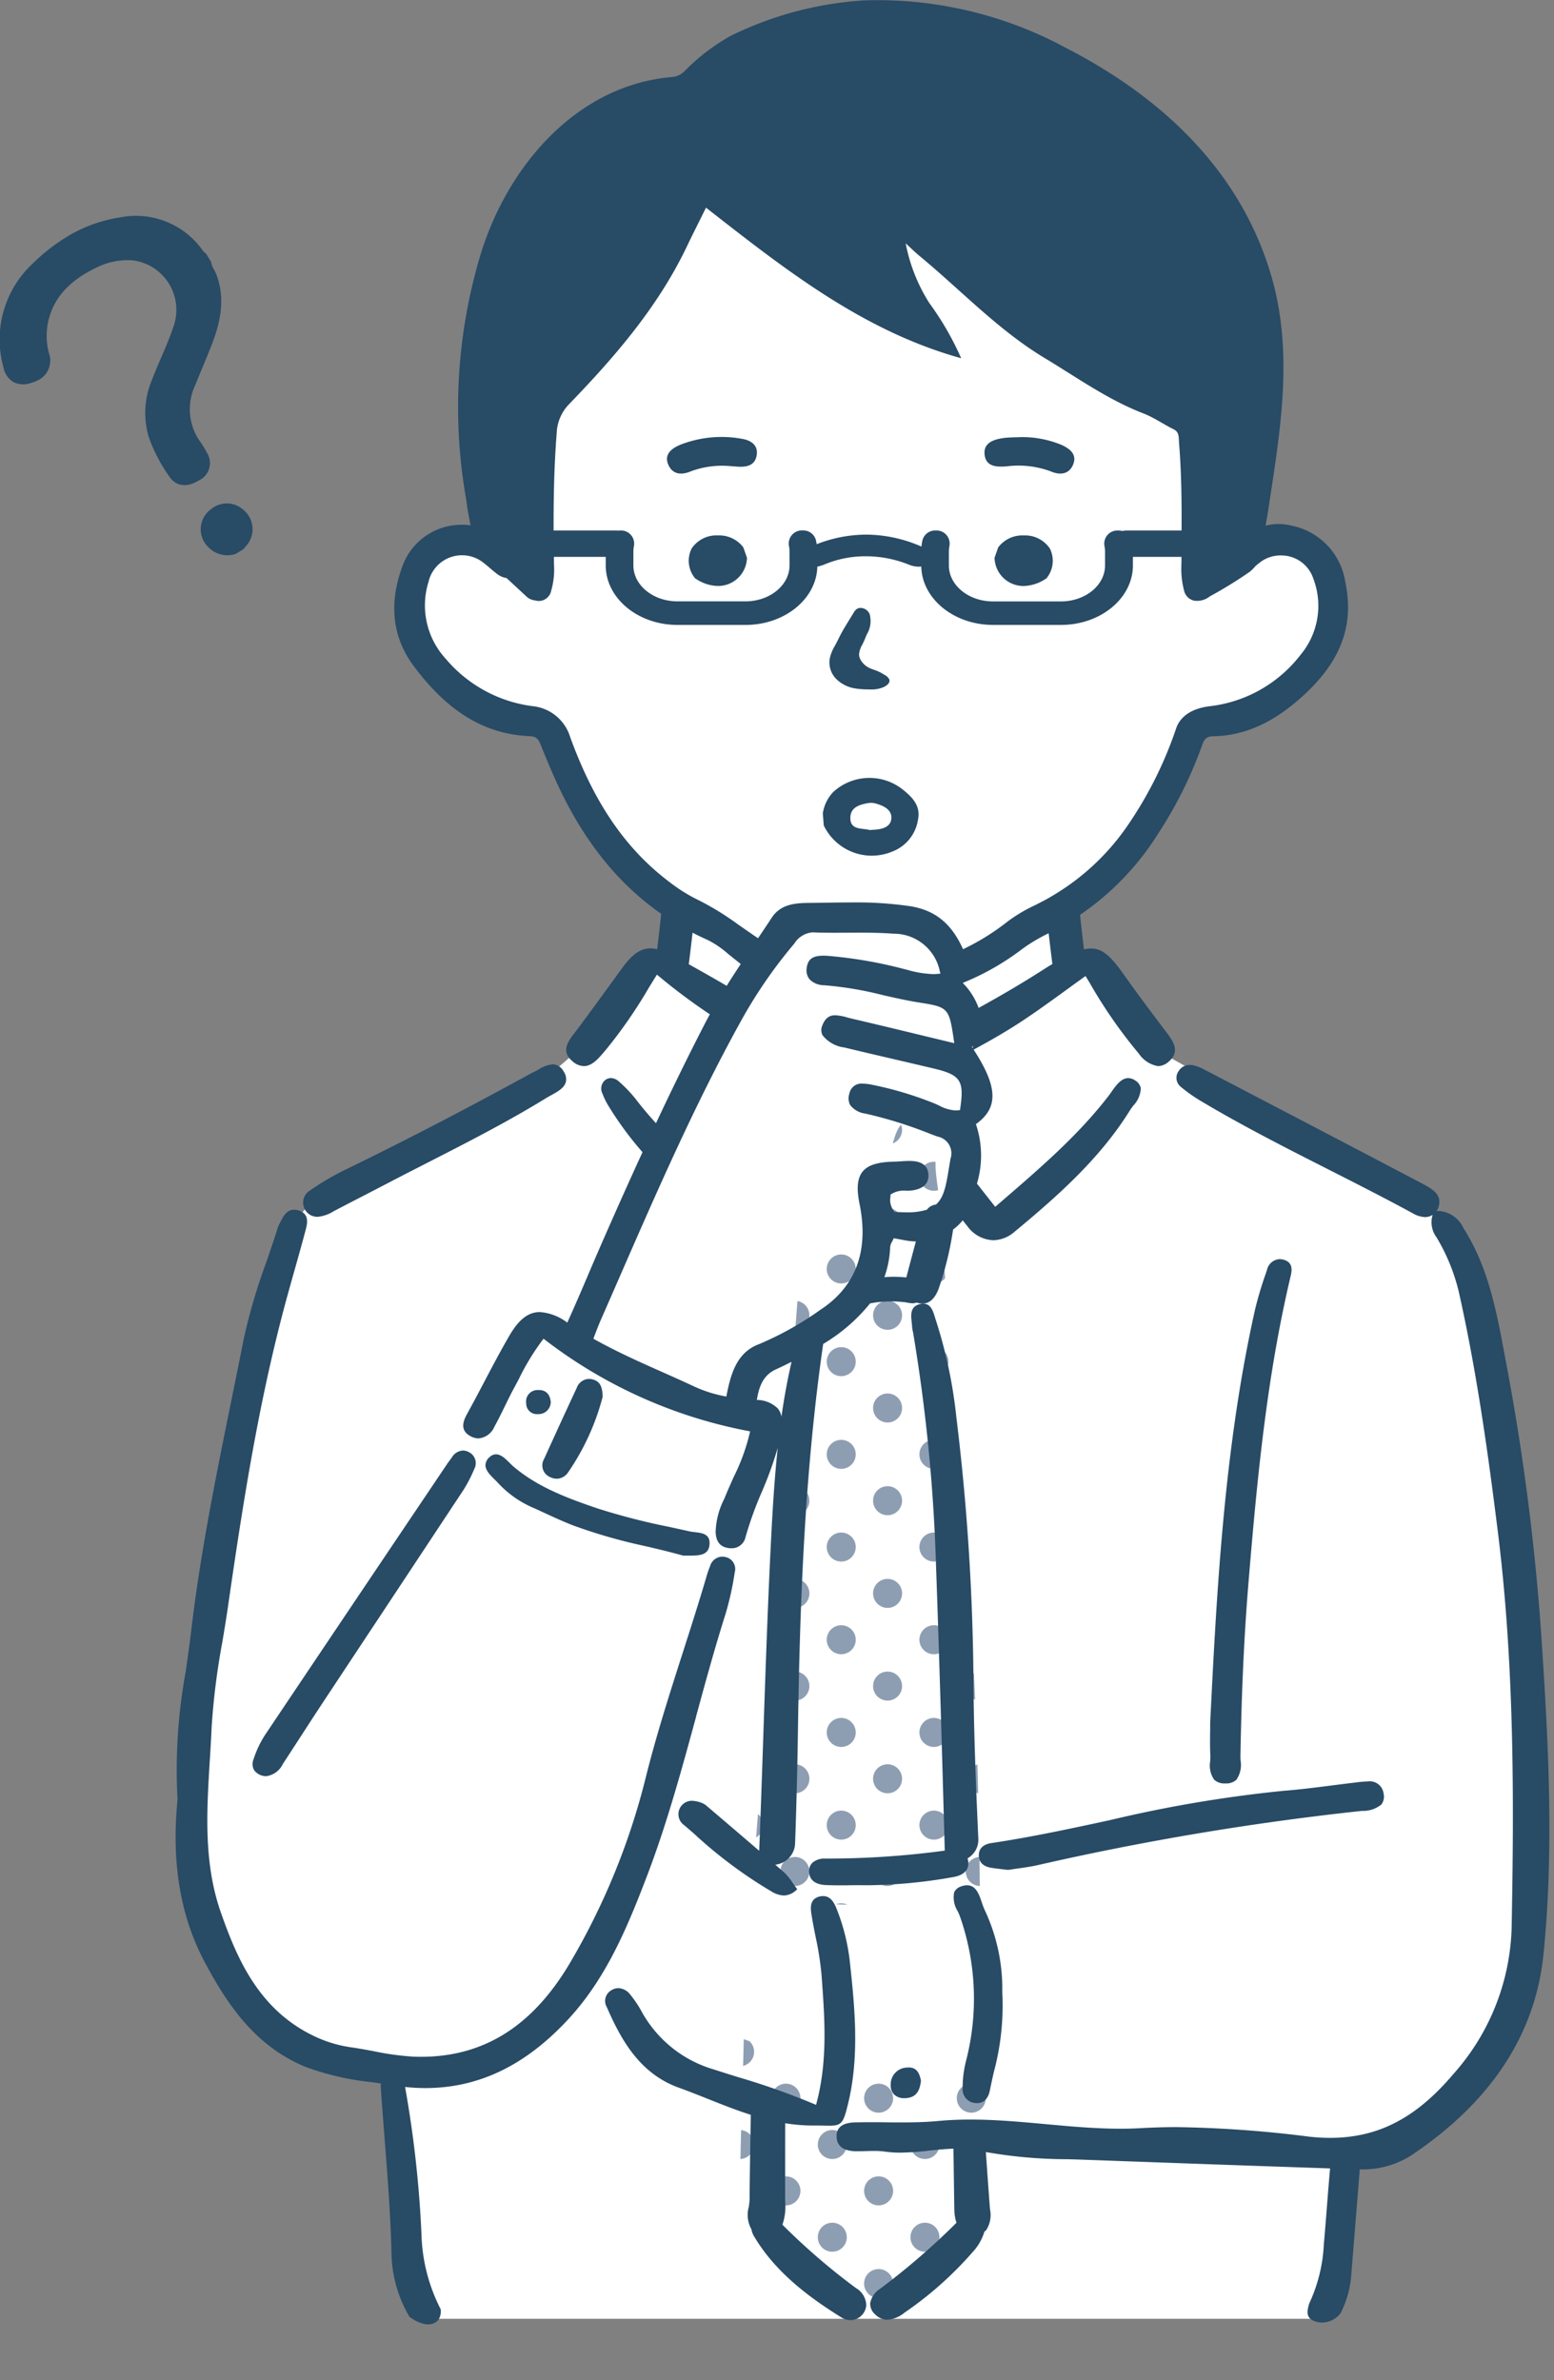 <svg id="Group_1597" data-name="Group 1597" xmlns="http://www.w3.org/2000/svg" xmlns:xlink="http://www.w3.org/1999/xlink" width="160" height="245" viewBox="0 0 160 245">
  <rect x="0" y="0" width="160" height="245" fill="#808080" stroke="none"/>
  <defs>
    <clipPath id="clip-path">
      <rect id="Rectangle_1515" data-name="Rectangle 1515" width="160" height="245" fill="none"/>
    </clipPath>
    <clipPath id="clip-path-2">
      <path id="Path_674" data-name="Path 674" d="M145.4,234.811l-.218,3.419-4.847,62.925a29.186,29.186,0,0,1,5.2.512,24.292,24.292,0,0,0,6.363.442c3.912-.41,7.967-1.255,11.93-1.439-.26-25.576-1.667-40.008-4.059-68.784.064-4.206-1.454-5.889.46-10.065a11.7,11.7,0,0,0-2.919-.515c-4.414,0,.52,6.487-11.908,13.5" transform="translate(-140.338 -221.307)" fill="none"/>
    </clipPath>
    <clipPath id="clip-path-3">
      <path id="Path_699" data-name="Path 699" d="M138.594,398.629c3.566,4.185,7.773,7.492,11.991,10.856,5.849-4.024,14.945-7.721,13.512-16.235l-.1.006c.005-4.574.984-9.2-5.437-7.549a29.207,29.207,0,0,0-3.537.2c-2.3.218-4.634.436-6.589-.354-1.928-3.1-6.408-2.625-9.456-3.823-.117,5.6-.413,11.27-.383,16.9" transform="translate(-138.592 -381.727)" fill="none"/>
    </clipPath>
  </defs>
  <g id="Group_1590" data-name="Group 1590">
    <g id="Group_1589" data-name="Group 1589" clip-path="url(#clip-path)">
      <path id="Path_616" data-name="Path 616" d="M84.863,33.935,68.687,54.745V72.454c-16.459-8.8-15.821,16.773,2.755,17.124a34.3,34.3,0,0,0,12.9,18.517l-.775,5.942-2.237-.3c-4.261,8.026-12.206,14.686-24.053,19.757-7.453,3.464-10.236,4.107-11.777,6.731-3.408,10.446-10.625,41.234-10.635,53.126-2.166,15.493,1.764,34.855,20.478,34.47.269,1.919.526,23.167,3.3,25.6H151s.744-.738,1.241-5.619,1.215-11.239,1.215-11.239c5.391,1.3,13.418-7.355,16.719-13.119,4.788-10.332,1.63-20.456,2.024-33.538-.271-5.822-2.742-27.583-3.641-32.957-1.235-9.072-2.332-13.666-7.191-18.807l-27.6-15.4-6.517-9.672s-2.337,1.433-2.426,1.12-.764-5.821-.764-5.821c3.977-1.454,12.391-13.031,13.348-17.15,1.425-4.646,7.52-2.322,10.337-5.463,2.655-2.54,5.732-5.767,4.225-10.03-1.123-3.224.135-2.507-1.843-4.119-3.244-4.207-9.908,1.825-11.64,2.6l-.629-16.88L106.622,34.217Z" transform="translate(-14.831 -14.732)" fill="#fff"/>
    </g>
  </g>
  <g id="Group_1592" data-name="Group 1592" transform="translate(77.399 115.217)">
    <g id="Group_1591" data-name="Group 1591" clip-path="url(#clip-path-2)">
      <path id="Path_617" data-name="Path 617" d="M168.025,214.218a1.493,1.493,0,1,1-2.112,0,1.493,1.493,0,0,1,2.112,0" transform="translate(-148.212 -218.949)" fill="#8e9eb2"/>
      <path id="Path_618" data-name="Path 618" d="M174.972,221.165a1.493,1.493,0,1,1-2.112,0,1.493,1.493,0,0,1,2.112,0" transform="translate(-150.388 -221.125)" fill="#8e9eb2"/>
      <path id="Path_619" data-name="Path 619" d="M154.131,214.218a1.493,1.493,0,1,1-2.112,0,1.493,1.493,0,0,1,2.112,0" transform="translate(-143.86 -218.949)" fill="#8e9eb2"/>
      <path id="Path_620" data-name="Path 620" d="M161.078,221.165a1.493,1.493,0,1,1-2.112,0,1.493,1.493,0,0,1,2.112,0" transform="translate(-146.036 -221.125)" fill="#8e9eb2"/>
      <path id="Path_621" data-name="Path 621" d="M168.025,228.112a1.493,1.493,0,1,1-2.112,0,1.493,1.493,0,0,1,2.112,0" transform="translate(-148.212 -223.301)" fill="#8e9eb2"/>
      <path id="Path_622" data-name="Path 622" d="M174.972,235.059a1.493,1.493,0,1,1-2.112,0,1.493,1.493,0,0,1,2.112,0" transform="translate(-150.388 -225.478)" fill="#8e9eb2"/>
      <path id="Path_623" data-name="Path 623" d="M140.237,214.218a1.493,1.493,0,1,1-2.112,0,1.493,1.493,0,0,1,2.112,0" transform="translate(-139.508 -218.949)" fill="#8e9eb2"/>
      <path id="Path_624" data-name="Path 624" d="M147.184,221.165a1.493,1.493,0,1,1-2.112,0,1.493,1.493,0,0,1,2.112,0" transform="translate(-141.684 -221.125)" fill="#8e9eb2"/>
      <path id="Path_625" data-name="Path 625" d="M154.131,228.112a1.493,1.493,0,1,1-2.112,0,1.493,1.493,0,0,1,2.112,0" transform="translate(-143.86 -223.301)" fill="#8e9eb2"/>
      <path id="Path_626" data-name="Path 626" d="M161.078,235.059a1.493,1.493,0,1,1-2.112,0,1.493,1.493,0,0,1,2.112,0" transform="translate(-146.036 -225.478)" fill="#8e9eb2"/>
      <path id="Path_627" data-name="Path 627" d="M168.025,242.006a1.493,1.493,0,1,1-2.112,0,1.493,1.493,0,0,1,2.112,0" transform="translate(-148.212 -227.654)" fill="#8e9eb2"/>
      <path id="Path_628" data-name="Path 628" d="M174.972,248.953a1.493,1.493,0,1,1-2.112,0,1.493,1.493,0,0,1,2.112,0" transform="translate(-150.388 -229.83)" fill="#8e9eb2"/>
      <path id="Path_629" data-name="Path 629" d="M140.237,228.112a1.493,1.493,0,1,1-2.112,0,1.493,1.493,0,0,1,2.112,0" transform="translate(-139.508 -223.301)" fill="#8e9eb2"/>
      <path id="Path_630" data-name="Path 630" d="M147.184,235.059a1.493,1.493,0,1,1-2.112,0,1.493,1.493,0,0,1,2.112,0" transform="translate(-141.684 -225.478)" fill="#8e9eb2"/>
      <path id="Path_631" data-name="Path 631" d="M154.131,242.006a1.493,1.493,0,1,1-2.112,0,1.493,1.493,0,0,1,2.112,0" transform="translate(-143.86 -227.654)" fill="#8e9eb2"/>
      <path id="Path_632" data-name="Path 632" d="M161.078,248.953a1.493,1.493,0,1,1-2.112,0,1.493,1.493,0,0,1,2.112,0" transform="translate(-146.036 -229.83)" fill="#8e9eb2"/>
      <path id="Path_633" data-name="Path 633" d="M168.025,255.9a1.493,1.493,0,1,1-2.112,0,1.493,1.493,0,0,1,2.112,0" transform="translate(-148.212 -232.006)" fill="#8e9eb2"/>
      <path id="Path_634" data-name="Path 634" d="M174.972,262.846a1.493,1.493,0,1,1-2.112,0,1.493,1.493,0,0,1,2.112,0" transform="translate(-150.388 -234.182)" fill="#8e9eb2"/>
      <path id="Path_635" data-name="Path 635" d="M140.237,242.006a1.493,1.493,0,1,1-2.112,0,1.493,1.493,0,0,1,2.112,0" transform="translate(-139.508 -227.654)" fill="#8e9eb2"/>
      <path id="Path_636" data-name="Path 636" d="M147.184,248.953a1.493,1.493,0,1,1-2.112,0,1.493,1.493,0,0,1,2.112,0" transform="translate(-141.684 -229.83)" fill="#8e9eb2"/>
      <path id="Path_637" data-name="Path 637" d="M154.131,255.9a1.493,1.493,0,1,1-2.112,0,1.493,1.493,0,0,1,2.112,0" transform="translate(-143.86 -232.006)" fill="#8e9eb2"/>
      <path id="Path_638" data-name="Path 638" d="M161.078,262.846a1.493,1.493,0,1,1-2.112,0,1.493,1.493,0,0,1,2.112,0" transform="translate(-146.036 -234.182)" fill="#8e9eb2"/>
      <path id="Path_639" data-name="Path 639" d="M168.025,269.794a1.493,1.493,0,1,1-2.112,0,1.493,1.493,0,0,1,2.112,0" transform="translate(-148.212 -236.358)" fill="#8e9eb2"/>
      <path id="Path_640" data-name="Path 640" d="M174.972,276.741a1.493,1.493,0,1,1-2.112,0,1.493,1.493,0,0,1,2.112,0" transform="translate(-150.388 -238.534)" fill="#8e9eb2"/>
      <path id="Path_641" data-name="Path 641" d="M140.237,255.9a1.493,1.493,0,1,1-2.112,0,1.493,1.493,0,0,1,2.112,0" transform="translate(-139.508 -232.006)" fill="#8e9eb2"/>
      <path id="Path_642" data-name="Path 642" d="M147.184,262.846a1.493,1.493,0,1,1-2.112,0,1.494,1.494,0,0,1,2.112,0" transform="translate(-141.684 -234.182)" fill="#8e9eb2"/>
      <path id="Path_643" data-name="Path 643" d="M154.131,269.794a1.493,1.493,0,1,1-2.112,0,1.493,1.493,0,0,1,2.112,0" transform="translate(-143.86 -236.358)" fill="#8e9eb2"/>
      <path id="Path_644" data-name="Path 644" d="M161.078,276.741a1.493,1.493,0,1,1-2.112,0,1.493,1.493,0,0,1,2.112,0" transform="translate(-146.036 -238.534)" fill="#8e9eb2"/>
      <path id="Path_645" data-name="Path 645" d="M168.025,283.688a1.493,1.493,0,1,1-2.112,0,1.493,1.493,0,0,1,2.112,0" transform="translate(-148.212 -240.71)" fill="#8e9eb2"/>
      <path id="Path_646" data-name="Path 646" d="M174.972,290.635a1.493,1.493,0,1,1-2.112,0,1.493,1.493,0,0,1,2.112,0" transform="translate(-150.388 -242.886)" fill="#8e9eb2"/>
      <path id="Path_647" data-name="Path 647" d="M140.237,269.794a1.493,1.493,0,1,1-2.112,0,1.493,1.493,0,0,1,2.112,0" transform="translate(-139.508 -236.358)" fill="#8e9eb2"/>
      <path id="Path_648" data-name="Path 648" d="M147.184,276.741a1.493,1.493,0,1,1-2.112,0,1.493,1.493,0,0,1,2.112,0" transform="translate(-141.684 -238.534)" fill="#8e9eb2"/>
      <path id="Path_649" data-name="Path 649" d="M154.131,283.688a1.493,1.493,0,1,1-2.112,0,1.493,1.493,0,0,1,2.112,0" transform="translate(-143.86 -240.71)" fill="#8e9eb2"/>
      <path id="Path_650" data-name="Path 650" d="M161.078,290.635a1.493,1.493,0,1,1-2.112,0,1.493,1.493,0,0,1,2.112,0" transform="translate(-146.036 -242.886)" fill="#8e9eb2"/>
      <path id="Path_651" data-name="Path 651" d="M168.025,297.581a1.493,1.493,0,1,1-2.112,0,1.493,1.493,0,0,1,2.112,0" transform="translate(-148.212 -245.062)" fill="#8e9eb2"/>
      <path id="Path_652" data-name="Path 652" d="M174.972,304.528a1.493,1.493,0,1,1-2.112,0,1.493,1.493,0,0,1,2.112,0" transform="translate(-150.388 -247.238)" fill="#8e9eb2"/>
      <path id="Path_653" data-name="Path 653" d="M140.237,283.688a1.493,1.493,0,1,1-2.112,0,1.493,1.493,0,0,1,2.112,0" transform="translate(-139.508 -240.71)" fill="#8e9eb2"/>
      <path id="Path_654" data-name="Path 654" d="M147.184,290.635a1.493,1.493,0,1,1-2.112,0,1.493,1.493,0,0,1,2.112,0" transform="translate(-141.684 -242.886)" fill="#8e9eb2"/>
      <path id="Path_655" data-name="Path 655" d="M154.131,297.581a1.493,1.493,0,1,1-2.112,0,1.493,1.493,0,0,1,2.112,0" transform="translate(-143.86 -245.062)" fill="#8e9eb2"/>
      <path id="Path_656" data-name="Path 656" d="M161.078,304.528a1.493,1.493,0,1,1-2.112,0,1.493,1.493,0,0,1,2.112,0" transform="translate(-146.036 -247.238)" fill="#8e9eb2"/>
      <path id="Path_657" data-name="Path 657" d="M168.025,311.475a1.493,1.493,0,1,1-2.112,0,1.493,1.493,0,0,1,2.112,0" transform="translate(-148.212 -249.414)" fill="#8e9eb2"/>
      <path id="Path_658" data-name="Path 658" d="M174.972,318.422a1.493,1.493,0,1,1-2.112,0,1.493,1.493,0,0,1,2.112,0" transform="translate(-150.388 -251.59)" fill="#8e9eb2"/>
      <path id="Path_659" data-name="Path 659" d="M140.237,297.581a1.493,1.493,0,1,1-2.112,0,1.493,1.493,0,0,1,2.112,0" transform="translate(-139.508 -245.062)" fill="#8e9eb2"/>
      <path id="Path_660" data-name="Path 660" d="M147.184,304.528a1.493,1.493,0,1,1-2.112,0,1.493,1.493,0,0,1,2.112,0" transform="translate(-141.684 -247.238)" fill="#8e9eb2"/>
      <path id="Path_661" data-name="Path 661" d="M154.131,311.475a1.493,1.493,0,1,1-2.112,0,1.493,1.493,0,0,1,2.112,0" transform="translate(-143.86 -249.414)" fill="#8e9eb2"/>
      <path id="Path_662" data-name="Path 662" d="M161.078,318.422a1.493,1.493,0,1,1-2.112,0,1.493,1.493,0,0,1,2.112,0" transform="translate(-146.036 -251.59)" fill="#8e9eb2"/>
      <path id="Path_663" data-name="Path 663" d="M168.025,325.368a1.493,1.493,0,1,1-2.112,0,1.493,1.493,0,0,1,2.112,0" transform="translate(-148.212 -253.766)" fill="#8e9eb2"/>
      <path id="Path_664" data-name="Path 664" d="M174.972,332.316a1.493,1.493,0,1,1-2.112,0,1.493,1.493,0,0,1,2.112,0" transform="translate(-150.388 -255.943)" fill="#8e9eb2"/>
      <path id="Path_665" data-name="Path 665" d="M140.237,311.475a1.493,1.493,0,1,1-2.112,0,1.493,1.493,0,0,1,2.112,0" transform="translate(-139.508 -249.414)" fill="#8e9eb2"/>
      <path id="Path_666" data-name="Path 666" d="M147.184,318.422a1.493,1.493,0,1,1-2.112,0,1.493,1.493,0,0,1,2.112,0" transform="translate(-141.684 -251.59)" fill="#8e9eb2"/>
      <path id="Path_667" data-name="Path 667" d="M154.131,325.368a1.493,1.493,0,1,1-2.112,0,1.493,1.493,0,0,1,2.112,0" transform="translate(-143.86 -253.766)" fill="#8e9eb2"/>
      <path id="Path_668" data-name="Path 668" d="M161.078,332.316a1.493,1.493,0,1,1-2.112,0,1.493,1.493,0,0,1,2.112,0" transform="translate(-146.036 -255.943)" fill="#8e9eb2"/>
      <path id="Path_669" data-name="Path 669" d="M168.025,339.263a1.493,1.493,0,1,1-2.112,0,1.493,1.493,0,0,1,2.112,0" transform="translate(-148.212 -258.119)" fill="#8e9eb2"/>
      <path id="Path_670" data-name="Path 670" d="M140.237,325.368a1.493,1.493,0,1,1-2.112,0,1.493,1.493,0,0,1,2.112,0" transform="translate(-139.508 -253.766)" fill="#8e9eb2"/>
      <path id="Path_671" data-name="Path 671" d="M147.184,332.316a1.493,1.493,0,1,1-2.112,0,1.493,1.493,0,0,1,2.112,0" transform="translate(-141.684 -255.943)" fill="#8e9eb2"/>
      <path id="Path_672" data-name="Path 672" d="M154.131,339.263a1.493,1.493,0,1,1-2.112,0,1.493,1.493,0,0,1,2.112,0" transform="translate(-143.86 -258.119)" fill="#8e9eb2"/>
      <path id="Path_673" data-name="Path 673" d="M140.237,339.263a1.493,1.493,0,1,1-2.112,0,1.493,1.493,0,0,1,2.112,0" transform="translate(-139.508 -258.119)" fill="#8e9eb2"/>
    </g>
  </g>
  <g id="Group_1594" data-name="Group 1594" transform="translate(76.193 209.906)">
    <g id="Group_1593" data-name="Group 1593" clip-path="url(#clip-path-3)">
      <path id="Path_675" data-name="Path 675" d="M173.639,374.945a1.493,1.493,0,1,1-2.112,0,1.493,1.493,0,0,1,2.112,0" transform="translate(-148.772 -379.465)" fill="#8e9eb2"/>
      <path id="Path_676" data-name="Path 676" d="M180.586,381.892a1.493,1.493,0,1,1-2.112,0,1.493,1.493,0,0,1,2.112,0" transform="translate(-150.948 -381.642)" fill="#8e9eb2"/>
      <path id="Path_677" data-name="Path 677" d="M159.745,374.945a1.493,1.493,0,1,1-2.112,0,1.493,1.493,0,0,1,2.112,0" transform="translate(-144.42 -379.465)" fill="#8e9eb2"/>
      <path id="Path_678" data-name="Path 678" d="M166.692,381.892a1.493,1.493,0,1,1-2.112,0,1.493,1.493,0,0,1,2.112,0" transform="translate(-146.596 -381.642)" fill="#8e9eb2"/>
      <path id="Path_679" data-name="Path 679" d="M173.639,388.839a1.493,1.493,0,1,1-2.112,0,1.493,1.493,0,0,1,2.112,0" transform="translate(-148.772 -383.818)" fill="#8e9eb2"/>
      <path id="Path_680" data-name="Path 680" d="M180.586,395.785a1.493,1.493,0,1,1-2.112,0,1.493,1.493,0,0,1,2.112,0" transform="translate(-150.948 -385.994)" fill="#8e9eb2"/>
      <path id="Path_681" data-name="Path 681" d="M145.852,374.945a1.493,1.493,0,1,1-2.112,0,1.493,1.493,0,0,1,2.112,0" transform="translate(-140.068 -379.465)" fill="#8e9eb2"/>
      <path id="Path_682" data-name="Path 682" d="M152.8,381.892a1.493,1.493,0,1,1-2.112,0,1.493,1.493,0,0,1,2.112,0" transform="translate(-142.244 -381.642)" fill="#8e9eb2"/>
      <path id="Path_683" data-name="Path 683" d="M159.745,388.839a1.493,1.493,0,1,1-2.112,0,1.493,1.493,0,0,1,2.112,0" transform="translate(-144.42 -383.818)" fill="#8e9eb2"/>
      <path id="Path_684" data-name="Path 684" d="M166.692,395.785a1.493,1.493,0,1,1-2.112,0,1.493,1.493,0,0,1,2.112,0" transform="translate(-146.596 -385.994)" fill="#8e9eb2"/>
      <path id="Path_685" data-name="Path 685" d="M173.639,402.733a1.493,1.493,0,1,1-2.112,0,1.493,1.493,0,0,1,2.112,0" transform="translate(-148.772 -388.17)" fill="#8e9eb2"/>
      <path id="Path_686" data-name="Path 686" d="M180.586,409.68a1.493,1.493,0,1,1-2.112,0,1.493,1.493,0,0,1,2.112,0" transform="translate(-150.948 -390.346)" fill="#8e9eb2"/>
      <path id="Path_687" data-name="Path 687" d="M138.905,381.892a1.493,1.493,0,1,1-2.112,0,1.493,1.493,0,0,1,2.112,0" transform="translate(-137.892 -381.642)" fill="#8e9eb2"/>
      <path id="Path_688" data-name="Path 688" d="M145.852,388.839a1.493,1.493,0,1,1-2.112,0,1.493,1.493,0,0,1,2.112,0" transform="translate(-140.068 -383.818)" fill="#8e9eb2"/>
      <path id="Path_689" data-name="Path 689" d="M152.8,395.785a1.493,1.493,0,1,1-2.112,0,1.493,1.493,0,0,1,2.112,0" transform="translate(-142.244 -385.994)" fill="#8e9eb2"/>
      <path id="Path_690" data-name="Path 690" d="M159.745,402.733a1.493,1.493,0,1,1-2.112,0,1.493,1.493,0,0,1,2.112,0" transform="translate(-144.42 -388.17)" fill="#8e9eb2"/>
      <path id="Path_691" data-name="Path 691" d="M166.692,409.68a1.493,1.493,0,1,1-2.112,0,1.493,1.493,0,0,1,2.112,0" transform="translate(-146.596 -390.346)" fill="#8e9eb2"/>
      <path id="Path_692" data-name="Path 692" d="M173.639,416.626a1.493,1.493,0,1,1-2.112,0,1.493,1.493,0,0,1,2.112,0" transform="translate(-148.772 -392.522)" fill="#8e9eb2"/>
      <path id="Path_693" data-name="Path 693" d="M138.905,395.785a1.493,1.493,0,1,1-2.112,0,1.493,1.493,0,0,1,2.112,0" transform="translate(-137.892 -385.994)" fill="#8e9eb2"/>
      <path id="Path_694" data-name="Path 694" d="M145.852,402.733a1.493,1.493,0,1,1-2.112,0,1.493,1.493,0,0,1,2.112,0" transform="translate(-140.068 -388.17)" fill="#8e9eb2"/>
      <path id="Path_695" data-name="Path 695" d="M152.8,409.68a1.493,1.493,0,1,1-2.112,0,1.493,1.493,0,0,1,2.112,0" transform="translate(-142.244 -390.346)" fill="#8e9eb2"/>
      <path id="Path_696" data-name="Path 696" d="M159.745,416.626a1.493,1.493,0,1,1-2.112,0,1.494,1.494,0,0,1,2.112,0" transform="translate(-144.42 -392.522)" fill="#8e9eb2"/>
      <path id="Path_697" data-name="Path 697" d="M138.905,409.68a1.493,1.493,0,1,1-2.112,0,1.493,1.493,0,0,1,2.112,0" transform="translate(-137.892 -390.346)" fill="#8e9eb2"/>
      <path id="Path_698" data-name="Path 698" d="M145.852,416.626a1.493,1.493,0,1,1-2.112,0,1.494,1.494,0,0,1,2.112,0" transform="translate(-140.068 -392.522)" fill="#8e9eb2"/>
    </g>
  </g>
  <g id="Group_1596" data-name="Group 1596">
    <g id="Group_1595" data-name="Group 1595" clip-path="url(#clip-path)">
      <path id="Path_700" data-name="Path 700" d="M135.585,385.3a67.032,67.032,0,0,1-7.629-6.565,5.8,5.8,0,0,0,.287-2.393c0-.153-.006-.3-.006-.442,0-.915,0-5.129.006-7.608a17.886,17.886,0,0,0,2.848.234h.379c.306,0,.574.005.812.01.189,0,.358.007.509.007,1.287,0,1.441-.284,1.924-2.257,1.218-4.985.664-10.154.174-14.714a20.9,20.9,0,0,0-1.343-5.327c-.257-.661-.625-1.337-1.4-1.337a1.558,1.558,0,0,0-.348.042c-1.1.258-.942,1.268-.836,1.936.117.733.264,1.475.407,2.193a32.36,32.36,0,0,1,.612,3.905l.024.323c.311,4.253.633,8.648-.584,13.092a74.7,74.7,0,0,0-8.039-2.857c-.816-.255-1.63-.508-2.438-.771a12.476,12.476,0,0,1-7.484-5.979,11.17,11.17,0,0,0-1.138-1.7,1.646,1.646,0,0,0-1.25-.708,1.4,1.4,0,0,0-.729.22,1.262,1.262,0,0,0-.461,1.746c1.5,3.455,3.439,6.848,7.4,8.279,1.006.363,2.018.767,3,1.157,1.443.575,2.907,1.159,4.418,1.639-.039,2.7-.129,7.359-.116,8.46a7.609,7.609,0,0,1-.085,1,3.028,3.028,0,0,0,.259,2.309l.01.009a1.9,1.9,0,0,0,.243.682c2.273,3.883,6,6.516,8.987,8.376a1.869,1.869,0,0,0,.991.3,1.658,1.658,0,0,0,1.6-1.542,2.118,2.118,0,0,0-1-1.727" transform="translate(-47.399 -149.73)" fill="#284b66"/>
      <path id="Path_701" data-name="Path 701" d="M85.41,272.267c.952-3.491,1.936-7.1,3.05-10.611a31.093,31.093,0,0,0,.946-4.29,1.252,1.252,0,0,0-.954-1.555,1.589,1.589,0,0,0-.355-.042,1.333,1.333,0,0,0-1.235.984,8.7,8.7,0,0,0-.312.872c-.784,2.683-1.653,5.392-2.493,8.011-1.359,4.237-2.764,8.619-3.852,13.011a71.421,71.421,0,0,1-7.667,18.775c-3.856,6.616-8.907,9.832-15.443,9.832-.25,0-.5-.005-.757-.014a28.4,28.4,0,0,1-4.1-.562c-.741-.139-1.506-.282-2.263-.39a13.061,13.061,0,0,1-3.607-1.037c-5.905-2.676-8.2-8.06-9.89-12.9-1.77-5.07-1.443-10.4-1.126-15.548.07-1.144.14-2.286.189-3.424a72.885,72.885,0,0,1,1.1-8.788c.2-1.2.407-2.445.584-3.669,1.57-10.858,3.222-21.479,6.131-32.054q.354-1.283.718-2.562c.371-1.317.743-2.634,1.094-3.957l.025-.092c.194-.724.459-1.717-.624-2.1a1.629,1.629,0,0,0-.538-.1c-.767,0-1.12.694-1.432,1.307l-.09.175a3.243,3.243,0,0,0-.206.53c-.364,1.16-.768,2.333-1.158,3.467a59.619,59.619,0,0,0-2.276,7.728c-.411,2.08-.834,4.159-1.256,6.237-1.588,7.8-3.23,15.874-4.178,23.932-.166,1.409-.371,2.838-.57,4.221a56.049,56.049,0,0,0-.833,13.132c-.64,6.547.291,12.044,2.845,16.807,2.3,4.287,5.141,8.549,10.316,10.693a28.145,28.145,0,0,0,6.882,1.585c.3.042.591.09.886.134a2.407,2.407,0,0,1-.009.277c.406,6.014.986,11.659,1.111,17.313a13.293,13.293,0,0,0,1.857,6.434c.012.008.024.011.036.019.778.567,2.081,1.184,2.91.318a1.579,1.579,0,0,0,.256-1.137,17.926,17.926,0,0,1-1.975-7.752,114.907,114.907,0,0,0-1.683-15.1l0-.018a20.245,20.245,0,0,0,2.073.113h0c5.527,0,10.368-2.344,14.8-7.164,3.838-4.178,5.99-9.324,8.033-14.671s3.572-10.954,5.048-16.369" transform="translate(-13.754 -95.531)" fill="#284b66"/>
      <path id="Path_702" data-name="Path 702" d="M224.227,252.644a239.947,239.947,0,0,0-3.662-28.4l-.157-.835c-.82-4.384-1.668-8.918-4.216-12.9a3.016,3.016,0,0,0-2.522-1.76c-.078,0-.163.011-.245.018a1.69,1.69,0,0,0,.252-1.3c-.193-.683-.935-1.122-1.678-1.513q-10.092-5.3-20.205-10.571l-2.387-1.246a4.342,4.342,0,0,0-.907-.353,1.882,1.882,0,0,0-.477-.065,1.31,1.31,0,0,0-1.147.628,1.178,1.178,0,0,0,.231,1.633,15.5,15.5,0,0,0,2,1.418c4.3,2.573,8.852,4.881,13.252,7.113,2.836,1.438,5.769,2.926,8.605,4.469a2.7,2.7,0,0,0,1.277.4,1.492,1.492,0,0,0,.784-.226,2.575,2.575,0,0,0,.395,2.3,19.835,19.835,0,0,1,2.439,6.258c1.777,8.049,2.917,16.342,3.885,24.106,1.751,14.034,1.647,28.406,1.413,40.777a23.58,23.58,0,0,1-6,15c-3.843,4.541-7.76,6.567-12.7,6.567a19.143,19.143,0,0,1-2.169-.127,120.275,120.275,0,0,0-13.593-.979c-1.233,0-2.441.035-3.589.1-.707.042-1.455.064-2.224.064-2.57,0-5.176-.239-7.7-.47s-5.141-.472-7.727-.472c-1.181,0-2.27.049-3.325.148-1.363.128-2.737.145-3.781.145-.532,0-1.063,0-1.595-.01s-1.066-.01-1.6-.01-1.082.005-1.622.02c-1.24.034-1.872.5-1.878,1.4-.007.991.657,1.532,1.919,1.567.106,0,.212,0,.319,0,.269,0,.538-.007.809-.015s.534-.015.8-.015a7.8,7.8,0,0,1,1.117.068,11.19,11.19,0,0,0,1.606.108,28.4,28.4,0,0,0,2.964-.209c.82-.088,1.662-.173,2.5-.2.031,2.125.076,5.84.095,6.394A4.32,4.32,0,0,0,164,312.9a72.8,72.8,0,0,1-7.862,6.794,2.265,2.265,0,0,0-1.024,1.488,1.461,1.461,0,0,0,.525,1.163,1.761,1.761,0,0,0,1.242.536,3.086,3.086,0,0,0,1.764-.725,37,37,0,0,0,7.027-6.246,5.317,5.317,0,0,0,1.2-2.088,1.305,1.305,0,0,0,.212-.2,2.876,2.876,0,0,0,.369-2.1c-.05-.528-.282-3.789-.428-5.9a48.52,48.52,0,0,0,8.4.738c.582.017,1.164.033,1.745.054l2.538.092c7.461.27,15.147.547,22.758.8-.237,2.607-.413,5.22-.645,7.826a16.149,16.149,0,0,1-1.5,6.072c-.273.912-.391,1.62.884,1.929a2.4,2.4,0,0,0,2.342-.93,10.056,10.056,0,0,0,1.088-3.8q.443-5.477.887-11h.015a9.287,9.287,0,0,0,5.25-1.415c8.223-5.492,12.815-12.461,13.649-20.713,1.093-10.811.524-21.6-.21-32.627" transform="translate(-65.52 -84.095)" fill="#284b66"/>
      <path id="Path_703" data-name="Path 703" d="M227.627,230.886c.133-.562.356-1.5-.72-1.785a1.589,1.589,0,0,0-.4-.054,1.407,1.407,0,0,0-1.3,1.132l-.106.313a37.483,37.483,0,0,0-1.112,3.72c-3.215,14.306-3.963,29.3-4.625,42.532,0,.334,0,.667-.008,1-.009.749-.018,1.523.02,2.284.01.213,0,.445-.007.683a2.541,2.541,0,0,0,.4,1.914,1.535,1.535,0,0,0,1.113.391h.06a1.536,1.536,0,0,0,1.117-.376,2.7,2.7,0,0,0,.43-2.02c-.006-.186-.012-.367-.009-.535.12-6.721.381-12.328.82-17.645.889-10.753,1.889-21.258,4.327-31.556" transform="translate(-94.763 -99.433)" fill="#284b66"/>
      <path id="Path_704" data-name="Path 704" d="M178.74,330.4c-.868.13-1.321.575-1.309,1.287s.473,1.136,1.331,1.269c.341.053.684.092,1.072.137l.61.071.016,0c.289-.046.591-.089.9-.133.709-.1,1.443-.2,2.173-.367a287.8,287.8,0,0,1,33.294-5.569l.073-.007a2.948,2.948,0,0,0,1.985-.664,1.344,1.344,0,0,0,.223-1.106,1.437,1.437,0,0,0-1.653-1.258,8.82,8.82,0,0,0-.988.077l-.1.012c-.843.1-1.685.205-2.526.313-1.657.212-3.371.432-5.061.563a134.46,134.46,0,0,0-17.848,3.016c-3.982.86-8.1,1.748-12.2,2.361" transform="translate(-76.652 -140.68)" fill="#284b66"/>
      <path id="Path_705" data-name="Path 705" d="M67.447,263.859a1.437,1.437,0,0,0-1.148.716c-.074.1-.149.208-.225.311-.107.147-.215.294-.316.444l-3.283,4.878q-7.706,11.447-15.392,22.909a10.61,10.61,0,0,0-1.192,2.507,1.284,1.284,0,0,0,.071,1.165,1.579,1.579,0,0,0,1.179.594l.011,0h.012a2.2,2.2,0,0,0,1.728-1.24q.717-1.1,1.431-2.2c.962-1.485,1.925-2.97,2.9-4.446q2.829-4.281,5.664-8.557Q63.2,274.42,67.51,267.9a14.344,14.344,0,0,0,1.1-2.135,1.26,1.26,0,0,0-.54-1.733,1.312,1.312,0,0,0-.626-.172" transform="translate(-19.781 -114.545)" fill="#284b66"/>
      <path id="Path_706" data-name="Path 706" d="M56.506,209.3h.013a3.752,3.752,0,0,0,1.559-.557l.244-.13q1.29-.672,2.584-1.339,1.394-.72,2.784-1.444c1.371-.716,2.748-1.42,4.126-2.124,4.058-2.073,8.253-4.217,12.192-6.644.146-.09.31-.179.479-.271.625-.341,1.333-.728,1.507-1.341a1.361,1.361,0,0,0-.217-1.087,1.313,1.313,0,0,0-1.141-.75,3.3,3.3,0,0,0-1.475.546,7.017,7.017,0,0,1-.678.346.924.924,0,0,0-.123.066l-.053.031c-6.828,3.74-13.143,7.01-19.307,10a29.284,29.284,0,0,0-3.41,2.035,1.461,1.461,0,0,0,.913,2.668" transform="translate(-23.738 -84.052)" fill="#284b66"/>
      <path id="Path_707" data-name="Path 707" d="M173.764,363.81a1.419,1.419,0,0,0,1.285,1.549c.064.006.125.01.183.01.7,0,1.166-.448,1.336-1.3.122-.608.256-1.215.391-1.825a26.349,26.349,0,0,0,.89-8.29,19.068,19.068,0,0,0-1.833-8.512,6.824,6.824,0,0,1-.267-.712c-.283-.838-.6-1.788-1.531-1.788a1.789,1.789,0,0,0-.6.118,1.173,1.173,0,0,0-.72.6,2.67,2.67,0,0,0,.373,1.973c.1.222.193.435.257.625a25.594,25.594,0,0,1,.573,14.827,11.3,11.3,0,0,0-.334,2.722" transform="translate(-74.654 -148.878)" fill="#284b66"/>
      <path id="Path_708" data-name="Path 708" d="M90.5,265.443c-.418-.419-.892-.895-1.414-.895a.959.959,0,0,0-.653.279,1.151,1.151,0,0,0-.432.817c-.011.552.493,1.051.938,1.491.143.14.281.277.4.409a10.6,10.6,0,0,0,3.719,2.567l.633.293c1.085.5,2.208,1.026,3.345,1.468A55.24,55.24,0,0,0,104.465,274c1.349.318,2.623.619,3.881.973l.795,0c.946,0,1.805-.082,1.92-1.067.135-1.154-.731-1.256-1.494-1.345a5.715,5.715,0,0,1-.6-.091c-.678-.153-1.358-.3-2.038-.449a67.993,67.993,0,0,1-7.338-1.886c-3.163-1.072-6.207-2.208-8.694-4.315-.127-.107-.26-.241-.4-.38" transform="translate(-38.017 -114.844)" fill="#284b66"/>
      <path id="Path_709" data-name="Path 709" d="M163.038,294.5a1.648,1.648,0,0,0-.06-.259,2.2,2.2,0,0,0,1.112-2.017c-.245-5.345-.461-10.785-.5-16.167a236.151,236.151,0,0,0-1.763-27.227,49.016,49.016,0,0,0-2.108-9.98c-.035-.1-.067-.208-.1-.319-.187-.618-.421-1.386-1.2-1.386a1.426,1.426,0,0,0-.292.032c-1.077.23-.976,1.127-.9,1.848.018.167.037.333.043.489a2.525,2.525,0,0,0,.07.453c.016.072.032.145.044.217a176.333,176.333,0,0,1,2.323,23.139c.359,10.014.653,20.145.927,30.123a89.885,89.885,0,0,1-12.32.818A1.876,1.876,0,0,0,147,294.7a1.2,1.2,0,0,0-.335.937c.031.822.633,1.3,1.7,1.351.487.022.974.029,1.461.029.361,0,.721,0,1.082-.007s.72-.007,1.077-.007q.348.007.7.007a52.387,52.387,0,0,0,8.784-.834c1.471-.247,1.667-1.048,1.573-1.676" transform="translate(-63.361 -102.947)" fill="#284b66"/>
      <path id="Path_710" data-name="Path 710" d="M99.1,260.927a1.517,1.517,0,0,0,.7.181,1.432,1.432,0,0,0,1.145-.612,24.7,24.7,0,0,0,3.588-7.828c-.03-.931-.205-1.551-.991-1.772a1.6,1.6,0,0,0-.427-.062,1.37,1.37,0,0,0-1.241.9c-1.135,2.43-2.268,4.9-3.369,7.335a1.3,1.3,0,0,0,.6,1.863" transform="translate(-42.482 -108.891)" fill="#284b66"/>
      <path id="Path_711" data-name="Path 711" d="M163.165,376.093a1.723,1.723,0,0,0-1.7,1.809,1.3,1.3,0,0,0,.369.987,1.466,1.466,0,0,0,1.038.357h0c.07,0,.143,0,.217-.01,1.114-.1,1.374-.893,1.489-1.773-.116-.642-.362-1.378-1.243-1.378-.055,0-.112,0-.172.008" transform="translate(-69.755 -163.264)" fill="#284b66"/>
      <path id="Path_712" data-name="Path 712" d="M96.69,252.857c-.043,0-.086,0-.131,0a1.175,1.175,0,0,0-1.175,1.364,1.093,1.093,0,0,0,1.194,1.113H96.6a1.251,1.251,0,0,0,1.31-1.278c-.09-.787-.512-1.2-1.221-1.2" transform="translate(-41.206 -109.769)" fill="#284b66"/>
      <path id="Path_713" data-name="Path 713" d="M95.24,180.2a1.834,1.834,0,0,0,1.154.483c.833,0,1.489-.767,2.067-1.445l.161-.187a49.317,49.317,0,0,0,4.482-6.473q.4-.648.814-1.313a61.209,61.209,0,0,0,5.449,4.086q-.295.535-.574,1.077c-1.632,3.172-3.259,6.486-4.973,10.134-.722-.793-1.417-1.611-2.073-2.466a13.394,13.394,0,0,0-1.755-1.837,1.248,1.248,0,0,0-.813-.346.938.938,0,0,0-.6.219,1.127,1.127,0,0,0-.266,1.39,7.242,7.242,0,0,0,.613,1.252,34.591,34.591,0,0,0,3.506,4.768c-1.375,2.991-2.818,6.219-4.375,9.779-.453,1.037-.9,2.08-1.34,3.124-.651,1.532-1.33,3.094-2.029,4.644A5.291,5.291,0,0,0,91.868,206c-1.2,0-2.171.757-3.157,2.456-.91,1.567-1.764,3.19-2.59,4.76-.558,1.062-1.117,2.124-1.7,3.177-.328.6-.939,1.709.284,2.374a1.782,1.782,0,0,0,.848.238,1.97,1.97,0,0,0,1.637-1.218c.382-.687.732-1.4,1.071-2.1.3-.607.6-1.235.931-1.84q.266-.492.525-.988a24.593,24.593,0,0,1,2.526-4.117,49.554,49.554,0,0,0,21.27,9.539,20.76,20.76,0,0,1-1.673,4.658c-.27.6-.541,1.2-.789,1.8q-.108.265-.221.529a7.979,7.979,0,0,0-.867,3.355c.032,1.015.473,1.562,1.345,1.673a2.051,2.051,0,0,0,.259.016,1.437,1.437,0,0,0,1.465-1.118,36.848,36.848,0,0,1,1.678-4.666,38.147,38.147,0,0,0,1.643-4.542c-.329,3.116-.519,6.221-.674,9.245-.359,7.037-.6,14.2-.833,21.119-.124,3.664-.251,7.376-.4,11.106-1.258-1.082-2.516-2.158-3.752-3.21l-1.632-1.391a1.721,1.721,0,0,0-.509-.321,3.015,3.015,0,0,0-1.034-.225,1.38,1.38,0,0,0-.766,2.533l.958.827a46.612,46.612,0,0,0,8,5.972,2.69,2.69,0,0,0,1.271.418,1.951,1.951,0,0,0,1.309-.583l.073-.066-.059-.078c-.149-.195-.285-.39-.416-.579a5.71,5.71,0,0,0-.888-1.087c-.3-.26-.6-.519-.9-.779a2.288,2.288,0,0,0,2.043-2.187c.126-3.683.229-7.384.283-11.058.186-12.91.638-26.719,2.607-40.358a18.133,18.133,0,0,0,4.83-4.176c.159-.029.318-.059.478-.083l.265-.039.019,0h0c.4-.042.8-.072,1.2-.08a11.293,11.293,0,0,1,1.158.035c.1.008.207.019.311.03l.089.01q.216.027-.077-.011a.982.982,0,0,1,.264.041c.2.033.4.067.607.083a1,1,0,0,0,.466-.076,1.9,1.9,0,0,0,.611.111c.723,0,1.285-.516,1.669-1.534a33.3,33.3,0,0,0,1.449-5.844l.046-.255a5.413,5.413,0,0,0,.984-.938c.157.2.312.4.471.593a3.454,3.454,0,0,0,2.676,1.455h0a3.427,3.427,0,0,0,2.176-.862c4.3-3.564,8.75-7.462,11.871-12.474.1-.164.23-.338.362-.519a2.708,2.708,0,0,0,.778-1.8,1.209,1.209,0,0,0-.562-.781,1.294,1.294,0,0,0-.729-.251c-.736,0-1.273.763-1.746,1.437-.107.153-.211.3-.312.431-3.127,4.042-6.971,7.354-11.04,10.861l-.6.518-1.244-1.577-.638-.808a10.094,10.094,0,0,0-.065-6l-.044-.119.1-.076c2.236-1.661,2.144-3.8-.332-7.6,1.768-.952,3.518-1.959,5.189-3.074,1.477-.985,2.888-2.009,4.382-3.093.642-.466,1.29-.937,1.95-1.408l.413.675a50.064,50.064,0,0,0,5.077,7.314,3,3,0,0,0,1.975,1.285h0a1.705,1.705,0,0,0,1.112-.474c1.226-1.062.411-2.138-.308-3.089l-.054-.071c-1.531-2.027-2.906-3.858-4.232-5.735-1.284-1.818-2.165-2.741-3.42-2.741a3.141,3.141,0,0,0-.724.093c-.148-1.226-.288-2.442-.409-3.621a1.817,1.817,0,0,0-1.881-1.631,1.634,1.634,0,0,0-1.219.493,1.454,1.454,0,0,0-.337,1.161c.173,1.675.377,3.389.594,5.111-.211.118-.42.24-.623.372-2.3,1.487-4.637,2.854-6.971,4.141a7.034,7.034,0,0,0-2.223-3.1l-.152-.124.144-.132a1.973,1.973,0,0,0,.755-2.39c-1.188-2.851-2.919-4.311-5.616-4.734a38.745,38.745,0,0,0-5.946-.382c-.853,0-1.706.013-2.558.027-.623.01-1.246.019-1.869.024-1.442.011-2.926.136-3.835,1.522-.584.888-1.179,1.77-1.773,2.651-.96,1.424-1.937,2.875-2.869,4.361-1.188-.7-2.608-1.5-3.9-2.221.22-1.737.419-3.453.591-5.124a1.451,1.451,0,0,0-.337-1.161,1.633,1.633,0,0,0-1.219-.493,1.818,1.818,0,0,0-1.881,1.631c-.121,1.175-.26,2.385-.407,3.6a3.172,3.172,0,0,0-.671-.087c-1.035,0-1.88.581-2.916,2l-.969,1.334c-1.189,1.637-2.418,3.329-3.649,4.978-.075.1-.154.2-.233.3-.718.927-1.531,1.977-.273,3.018m21.508,36.6a1.85,1.85,0,0,0-.372-.861,3.11,3.11,0,0,0-2.165-.886c.218-1.282.579-2.515,1.973-3.15.558-.254,1.088-.511,1.6-.77q-.642,2.813-1.041,5.666m12.29-14.4a11.161,11.161,0,0,0-1.246-.012c-.149.006-.3.02-.446.033a10.144,10.144,0,0,0,.594-3.086,1.375,1.375,0,0,1,.2-.572c.04-.075.081-.152.113-.23l.053-.124.133.023c.2.034.389.07.574.106.381.072.742.142,1.1.177.158.015.319.02.478.023-.331,1.227-.657,2.458-.983,3.706-.193-.017-.386-.031-.573-.042m7.424-23.777c.005-.005.009-.011.015-.016-.012.076-.023.152-.036.229l-.076-.115ZM118.08,168.04a2.456,2.456,0,0,1,1.833-1.125l.076,0c.669.027,1.381.04,2.307.04.412,0,2.066-.01,2.48-.01,1.028,0,2.247.012,3.488.107a4.841,4.841,0,0,1,4.79,3.915l.056.194-.2.021a5.432,5.432,0,0,1-.565.029,10.808,10.808,0,0,1-2.659-.44l-.354-.089a45.7,45.7,0,0,0-7.789-1.347c-.167-.011-.333-.019-.494-.019-1.107,0-1.6.367-1.711,1.266a1.457,1.457,0,0,0,.288,1.157,2.1,2.1,0,0,0,1.518.619,36.434,36.434,0,0,1,6.044,1.017c1.219.277,2.48.564,3.756.765,2.991.473,3.057.546,3.551,3.933l.036.248-3.293-.793c-2.467-.6-4.858-1.173-7.252-1.733-.153-.036-.308-.077-.465-.119a5.108,5.108,0,0,0-1.242-.227c-.433,0-.976.119-1.334,1.053a1.165,1.165,0,0,0,.024,1,3.373,3.373,0,0,0,2.256,1.265c1.736.42,3.477.825,5.216,1.23q1.985.462,3.969.93c2.783.662,3.165,1.244,2.729,4.153l-.019.126-.126.018a2.237,2.237,0,0,1-.316.022,4.038,4.038,0,0,1-1.71-.505c-.179-.084-.357-.167-.537-.239a35.991,35.991,0,0,0-6.3-1.887,5.371,5.371,0,0,0-1.025-.128,1.255,1.255,0,0,0-1.372,1.02,1.481,1.481,0,0,0,.095,1.206,2.348,2.348,0,0,0,1.546.855,44.392,44.392,0,0,1,6.737,2.11l.689.256a1.751,1.751,0,0,1,1.327,2.325.3.3,0,0,0-.008.065c0,.028,0,.056-.009.084l-.127.762c-.292,1.771-.5,3.024-1.34,3.764a1.342,1.342,0,0,0-.927.525,6.547,6.547,0,0,1-2.092.274c-.35,0-.733-.014-1.151-.04l-.064,0-.045-.045a1.818,1.818,0,0,1-.407-1.5l.006-.235.069-.049a2.487,2.487,0,0,1,1.548-.358,4.1,4.1,0,0,0,.757-.049c1.059-.2,1.546-.7,1.532-1.55-.018-1.1-.875-1.394-1.592-1.448-.127-.01-.254-.014-.382-.014-.282,0-.564.018-.847.037-.246.016-.492.032-.738.037-1.659.03-2.682.356-3.22,1.025s-.637,1.735-.32,3.282c.994,4.844-.351,8.52-4,10.926l-.091.061a32.423,32.423,0,0,1-6.277,3.5c-2.3.869-2.9,3.1-3.339,5.383a13.439,13.439,0,0,1-3.286-1.023c-1.1-.515-2.205-1.008-3.313-1.5-2.361-1.05-4.778-2.129-7.089-3.428.25-.675.507-1.354.792-2q.97-2.207,1.932-4.417c3.795-8.693,7.718-17.681,12.387-26.139a49.055,49.055,0,0,1,5.594-8.141" transform="translate(-36.28 -70.939)" fill="#284b66"/>
      <path id="Path_714" data-name="Path 714" d="M169.371,59.821a6.982,6.982,0,0,0-5.532-5.716,5.761,5.761,0,0,0-1.34-.164,5.143,5.143,0,0,0-1.318.174c.1-.576.2-1.151.287-1.728.006-.037.014-.072.019-.109.009-.057.017-.113.027-.169.011-.074.023-.147.035-.22,0-.02,0-.039.006-.058,1.093-7.161,2.257-14.27.73-21.376q-.233-1.089-.555-2.179c-3.191-10.764-11.277-18.288-21.063-23.323A40.743,40.743,0,0,0,119.788.044a36.2,36.2,0,0,0-13.711,3.661,21.226,21.226,0,0,0-4.721,3.618,2.01,2.01,0,0,1-1.234.6c-9.96.82-17.087,9.335-19.806,18.408a54.5,54.5,0,0,0-1.435,25.121q.083.742.225,1.476c.066.341.135.743.227,1.149a6.725,6.725,0,0,0-.858-.059,6.47,6.47,0,0,0-6.053,3.973c-1.563,3.995-1.2,7.557,1.063,10.591,3.531,4.722,7.33,7.011,11.958,7.2.648.027.87.3,1.1.878.612,1.529,1.35,3.322,2.188,5.028,3.55,7.218,8.452,12.144,14.984,15.06a9.576,9.576,0,0,1,2.074,1.4c.447.362,2,1.621,2.5,1.936a15.58,15.58,0,0,1,1.6-2.855c-.649-.413-2.446-1.667-3.069-2.1a28.513,28.513,0,0,0-4.086-2.5,16.617,16.617,0,0,1-2.942-1.844c-4.5-3.394-7.746-8.132-10.211-14.911A4.511,4.511,0,0,0,85.7,72.69a14.036,14.036,0,0,1-8.929-4.872,8.121,8.121,0,0,1-1.782-7.9,3.542,3.542,0,0,1,5.649-2c.23.175.456.368.673.554s.451.386.688.566a2.163,2.163,0,0,0,1.033.467l2.031,1.883a1.5,1.5,0,0,0,.892.415,1.3,1.3,0,0,0,1.668-.99,7.838,7.838,0,0,0,.291-2.689l-.01-.8h5.337v.878c0,3.378,3.318,6.127,7.395,6.127h7c4.025,0,7.307-2.678,7.392-6a4.289,4.289,0,0,0,.832-.265,10.844,10.844,0,0,1,4.251-.8h.077a11.872,11.872,0,0,1,4.313.879,2.708,2.708,0,0,0,.959.193,1.877,1.877,0,0,0,.269-.02c.076,3.325,3.361,6.011,7.391,6.011h7c4.078,0,7.4-2.749,7.4-6.127v-.878h5q0,.434-.01.868a8.644,8.644,0,0,0,.269,2.563,1.373,1.373,0,0,0,1.015,1.072,2.064,2.064,0,0,0,1.633-.429A44.154,44.154,0,0,0,159.343,59a3.261,3.261,0,0,0,.787-.725c.18-.152.362-.3.55-.44a3.436,3.436,0,0,1,2.046-.66,3.48,3.48,0,0,1,3.366,2.376,7.876,7.876,0,0,1-1.319,7.864,13.808,13.808,0,0,1-9.411,5.291c-1.029.127-2.84.6-3.4,2.3a40.572,40.572,0,0,1-5.059,10.076,24.376,24.376,0,0,1-7.643,7.113c-.59.365-1.221.683-1.83.99a16.087,16.087,0,0,0-2.747,1.625,24.461,24.461,0,0,1-4.825,2.983c.049,1.123-.9,2.728-.853,3.85.045-.018,1.119-.516,1.164-.534a26.428,26.428,0,0,0,5.7-3.231,17.052,17.052,0,0,1,2.717-1.682,28.164,28.164,0,0,0,11.435-10.234,43.168,43.168,0,0,0,4.646-9.314c.218-.629.5-.845,1.1-.857,3.336-.065,6.335-1.44,9.441-4.325,3.8-3.527,5.118-7.226,4.161-11.641m-16.846-5.214h-5.67a1.661,1.661,0,0,0-.208.012,1.528,1.528,0,0,0-.208.041,1.367,1.367,0,0,0-.378-.054h-.143a1.339,1.339,0,0,0-1.034.485,1.356,1.356,0,0,0-.288,1.127,3.017,3.017,0,0,1,.055.575v1.412c0,2.041-2.036,3.7-4.539,3.7h-7c-2.5,0-4.539-1.66-4.539-3.7V56.795a3.1,3.1,0,0,1,.055-.575,1.359,1.359,0,0,0-.287-1.128,1.339,1.339,0,0,0-1.035-.485h-.144a1.342,1.342,0,0,0-1.306,1,5.054,5.054,0,0,0-.109.659c-.081-.038-.165-.076-.257-.114a14.239,14.239,0,0,0-5.436-1.119,14.05,14.05,0,0,0-5.091.986c-.019-.128-.043-.255-.071-.381a1.339,1.339,0,0,0-1.316-1.036h-.142a1.337,1.337,0,0,0-1.034.485,1.356,1.356,0,0,0-.288,1.128,3.052,3.052,0,0,1,.055.575v1.412c0,2.041-2.036,3.7-4.539,3.7h-7c-2.5,0-4.538-1.66-4.538-3.7V56.795a3.11,3.11,0,0,1,.055-.575,1.357,1.357,0,0,0-.287-1.127,1.338,1.338,0,0,0-1.034-.485H94.68a1.448,1.448,0,0,0-.185.014,1.763,1.763,0,0,0-.21-.014H87.874c-.011-3.354.056-6.706.32-10.056a4.51,4.51,0,0,1,1.3-2.975c4.726-4.892,9.149-10.016,12.108-16.219.627-1.315,1.288-2.613,1.964-3.982,8.142,6.361,16.143,12.69,26.27,15.5a30.186,30.186,0,0,0-3.268-5.667,17.566,17.566,0,0,1-2.443-6.157c.488.444.958.909,1.466,1.329,4.259,3.522,8.066,7.6,12.845,10.478,3.327,2,6.5,4.286,10.167,5.7,1.08.417,2.05,1.109,3.1,1.625.613.3.52.842.561,1.335.249,3.024.283,6.052.266,9.081" transform="translate(-30.875 0)" fill="#284b66"/>
      <path id="Path_715" data-name="Path 715" d="M154.171,113.353a2.672,2.672,0,0,0,.314-2.141,1.04,1.04,0,0,0-.926-.629c-.422,0-.6.294-.755.553l-.635,1.038c-.178.291-.356.582-.521.879-.135.243-.259.491-.383.739-.1.209-.209.418-.32.623l-.026.05a4.338,4.338,0,0,0-.543,1.346,2.426,2.426,0,0,0,.62,2.033,3.512,3.512,0,0,0,2,1.027,8.082,8.082,0,0,0,1.176.1l.123,0c.1,0,.2.007.3.007a3.249,3.249,0,0,0,1.176-.181c.56-.213.832-.519.744-.847a1.057,1.057,0,0,0-.479-.465l-.052-.033a4.819,4.819,0,0,0-.645-.345c-.144-.066-.293-.118-.442-.17a3.52,3.52,0,0,1-.545-.225,2.078,2.078,0,0,1-.731-.68,1.261,1.261,0,0,1-.224-.631,2.178,2.178,0,0,1,.317-1,11.005,11.005,0,0,0,.461-1.056" transform="translate(-64.949 -48.006)" fill="#284b66"/>
      <path id="Path_716" data-name="Path 716" d="M183.265,97.4a3.109,3.109,0,0,0-2.588,1.2l-.027.038-.382,1.093.014.085a2.976,2.976,0,0,0,2.956,2.792,4.261,4.261,0,0,0,2.355-.776l.062-.044.039-.066a2.823,2.823,0,0,0,.275-2.978,3.072,3.072,0,0,0-2.706-1.341" transform="translate(-77.878 -42.285)" fill="#284b66"/>
      <path id="Path_717" data-name="Path 717" d="M130.447,98.6a3.109,3.109,0,0,0-2.588-1.2,3.07,3.07,0,0,0-2.706,1.341,2.821,2.821,0,0,0,.275,2.978l.039.066.063.044a4.26,4.26,0,0,0,2.355.776,2.975,2.975,0,0,0,2.956-2.792l.014-.085-.382-1.092Z" transform="translate(-53.938 -42.285)" fill="#284b66"/>
      <path id="Path_718" data-name="Path 718" d="M128.463,79.663a11.642,11.642,0,0,0-6.23.657c-.959.418-1.664,1.048-1.159,2.107.467.982,1.4.994,2.319.6a9.263,9.263,0,0,1,3.921-.535c-.016,0,.336.023.687.053.978.084,1.919-.025,2.129-1.094.224-1.143-.638-1.654-1.668-1.784" transform="translate(-52.233 -34.521)" fill="#284b66"/>
      <path id="Path_719" data-name="Path 719" d="M186.459,80.344a10.545,10.545,0,0,0-4.267-.831c-.6.031-1.215.015-1.81.1-1.068.156-2.074.535-1.905,1.757.161,1.161,1.175,1.234,2.212,1.16a9.605,9.605,0,0,1,4.6.513c.934.4,1.857.314,2.284-.678s-.219-1.6-1.118-2.021" transform="translate(-77.096 -34.518)" fill="#284b66"/>
      <path id="Path_720" data-name="Path 720" d="M157.358,142.682a5.511,5.511,0,0,0-7.147.289,4.079,4.079,0,0,0-1.058,2.187c.032.415.065.83.1,1.247a5.484,5.484,0,0,0,7.056,2.681,4.183,4.183,0,0,0,2.639-3.254c.31-1.468-.589-2.351-1.587-3.149m-3.183,4.173a.6.6,0,0,1-.284-.007c-.769-.179-1.875.008-1.906-1.162s.954-1.442,1.9-1.6a1.763,1.763,0,0,1,.742.063c.806.224,1.645.645,1.58,1.523-.067.915-.963,1.149-2.035,1.182" transform="translate(-64.436 -61.429)" fill="#284b66"/>
      <path id="Path_721" data-name="Path 721" d="M21.206,43.18c-.037-.034-.076-.067-.115-.1a1.087,1.087,0,0,1-.181-.173,8.43,8.43,0,0,0-8.583-3.448,14.792,14.792,0,0,0-5.469,2.008,19.741,19.741,0,0,0-3.506,2.75A10.669,10.669,0,0,0,.344,54.842a2.283,2.283,0,0,0,1,1.54A2.284,2.284,0,0,0,3.17,56.5a3.988,3.988,0,0,0,.953-.4,2.262,2.262,0,0,0,.907-2.7,6.939,6.939,0,0,1,1.924-6.773A9.527,9.527,0,0,1,8.74,45.257c.357-.216.749-.426,1.164-.624a7.165,7.165,0,0,1,3.787-.757,5.136,5.136,0,0,1,4.244,6.589c-.366,1.153-.852,2.283-1.322,3.375-.319.741-.649,1.508-.94,2.278a8.726,8.726,0,0,0-.374,5.891,16.45,16.45,0,0,0,2.153,4.142c.662.981,1.772,1.133,2.968.409l.022-.014a1.977,1.977,0,0,0,.912-2.789,11.083,11.083,0,0,0-.711-1.169,5.779,5.779,0,0,1-.563-5.821c.233-.579.477-1.167.713-1.734.307-.739.625-1.5.924-2.261.855-2.17,1.589-4.753.553-7.459a3.93,3.93,0,0,0-.237-.488,2.165,2.165,0,0,1-.293-.749l-.005-.045-.506-.829Z" transform="translate(0 -17.074)" fill="#284b66"/>
      <path id="Path_722" data-name="Path 722" d="M37.71,91.983a2.985,2.985,0,0,0-.537.416,2.545,2.545,0,0,0-.055,3.628,2.718,2.718,0,0,0,2.822.762l.027-.006.842-.51.019-.025.055-.078a1.064,1.064,0,0,1,.1-.134,2.572,2.572,0,0,0-.166-3.763,2.528,2.528,0,0,0-3.11-.291" transform="translate(-15.719 -39.757)" fill="#284b66"/>
    </g>
  </g>
</svg>
